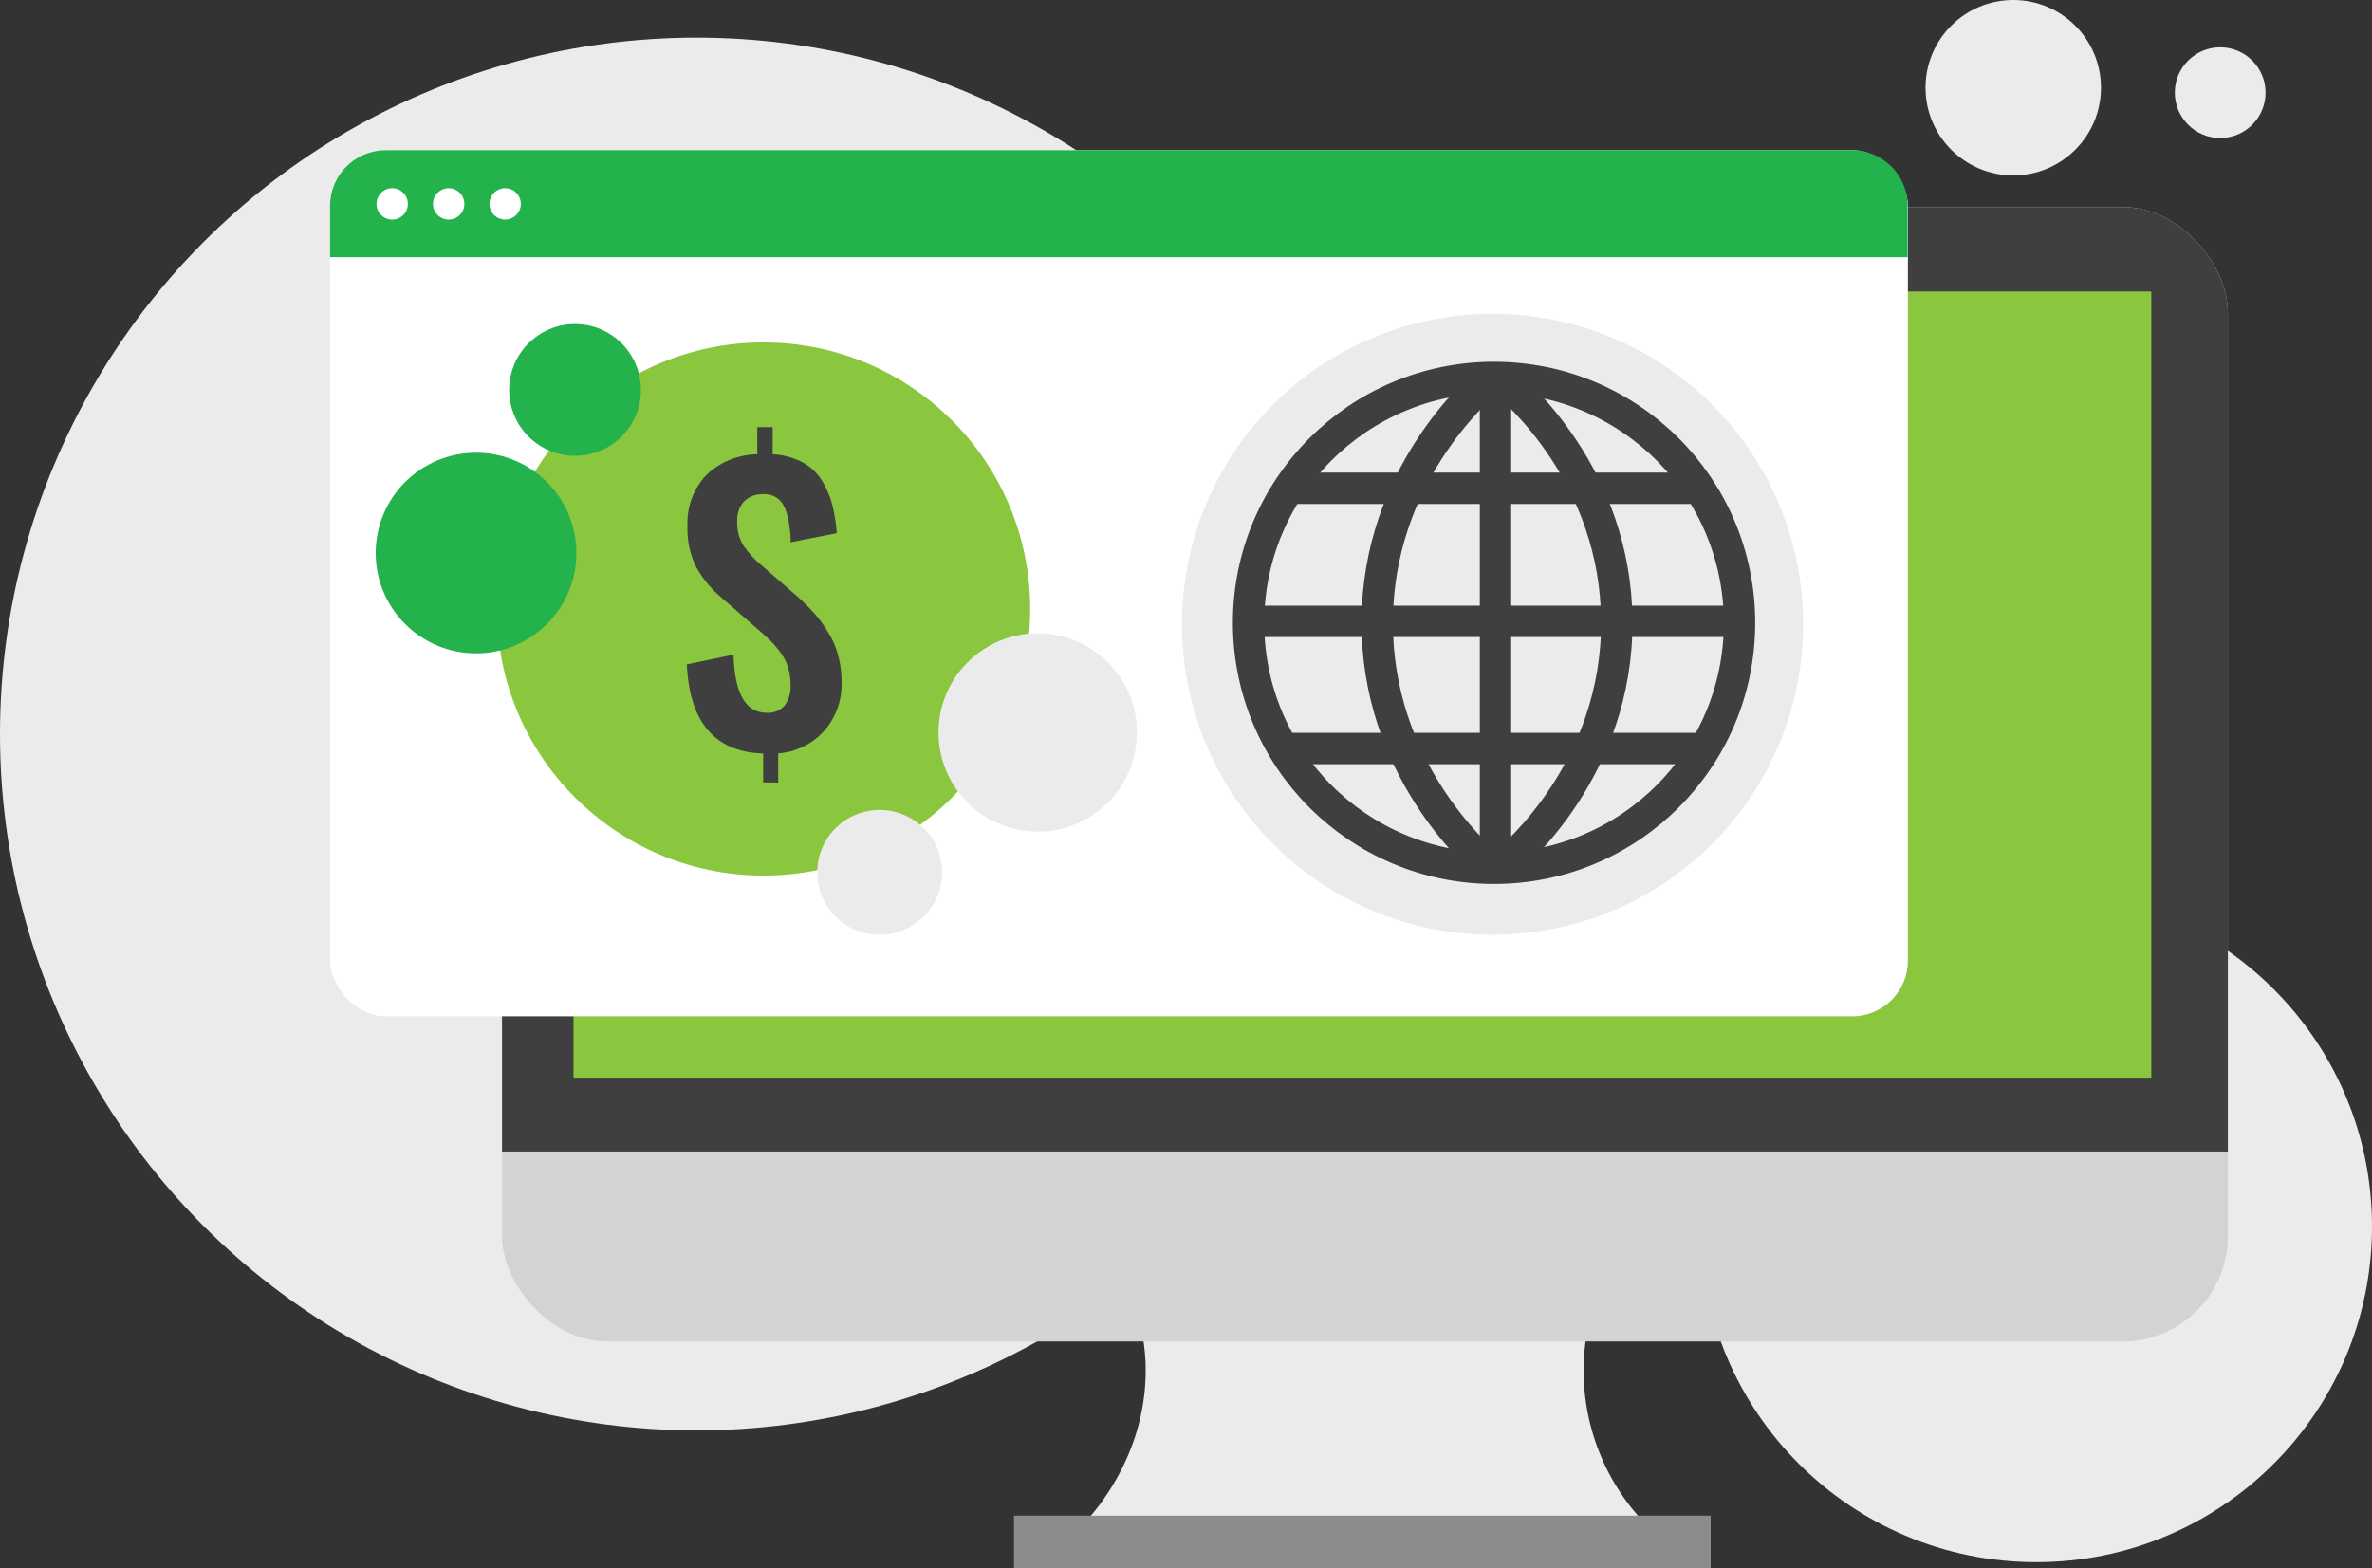 <?xml version="1.0" encoding="UTF-8"?> <svg xmlns="http://www.w3.org/2000/svg" viewBox="0 0 378 250"><rect x="0" y="0" width="378" height="250" fill="#333333" stroke="none"/><defs><style>.cls-1{fill:#ebebeb;}.cls-2{fill:#8c8c8c;}.cls-3{fill:#d3d3d3;}.cls-4{fill:#3f3f3f;}.cls-5{fill:#8bc63f;}.cls-6{fill:#fff;}.cls-7{fill:#24b24c;}.cls-8{fill:none;stroke:#3f3f3f;stroke-miterlimit:10;stroke-width:5px;}</style></defs><title>save-money-by-purchasing-expired-domains</title><g id="Layer_11" data-name="Layer 11"><circle class="cls-1" cx="111" cy="117" r="111"></circle><circle class="cls-1" cx="324.5" cy="195.5" r="53.5"></circle><circle class="cls-1" cx="320.83" cy="13.98" r="13.98"></circle><circle class="cls-1" cx="353.81" cy="14.77" r="7.23"></circle></g><g id="Layer_1" data-name="Layer 1"><path class="cls-1" d="M315.58,361.27H225.33c1.74-1.79,10.88-11.58,10.21-26.4a36.26,36.26,0,0,0-10.21-23.22h90.25a35.25,35.25,0,0,0,0,49.62Z" transform="translate(-53 -118)"></path><rect class="cls-2" x="161.59" y="241.59" width="111.02" height="8.41"></rect><rect class="cls-3" x="80" y="33" width="275.03" height="180.83" rx="16.82"></rect><rect class="cls-4" x="80" y="56.55" width="275.03" height="127"></rect><rect class="cls-4" x="80" y="33" width="275.03" height="88.31" rx="16.82"></rect><rect class="cls-5" x="91.39" y="46.46" width="251.44" height="125.32"></rect><rect class="cls-6" x="52.6" y="23.94" width="251.44" height="138.06" rx="8.88"></rect><path class="cls-7" d="M61.48,23.94H295.16A8.88,8.88,0,0,1,304,32.83V41a0,0,0,0,1,0,0H52.6a0,0,0,0,1,0,0V32.83a8.88,8.88,0,0,1,8.88-8.88Z"></path><circle class="cls-6" cx="62.5" cy="32.5" r="2.5"></circle><circle class="cls-6" cx="71.5" cy="32.5" r="2.5"></circle><circle class="cls-6" cx="80.5" cy="32.5" r="2.5"></circle></g><g id="Layer_7" data-name="Layer 7"><circle class="cls-1" cx="237.85" cy="99.51" r="49.49"></circle><circle class="cls-8" cx="238.09" cy="99.28" r="39.12"></circle><line class="cls-8" x1="238.32" y1="60.39" x2="238.32" y2="138.16"></line><line class="cls-8" x1="204.39" y1="77.83" x2="271.32" y2="77.83"></line><line class="cls-8" x1="276.5" y1="99.04" x2="199.2" y2="99.04"></line><line class="cls-8" x1="203.92" y1="119.31" x2="270.84" y2="119.31"></line><path class="cls-8" d="M292.27,178.39c2.21,1.82,18.27,15.5,18.38,38.65.11,23.43-16.21,37.33-18.38,39.12" transform="translate(-53 -118)"></path><path class="cls-8" d="M290.38,178.39c-2.3,2-17.8,15.72-17.91,38.65-.11,23.21,15.65,37.18,17.91,39.12" transform="translate(-53 -118)"></path></g><g id="Layer_12" data-name="Layer 12"><circle class="cls-5" cx="121.68" cy="97.07" r="42.49"></circle><path class="cls-4" d="M174.62,242.7v-4.59q-11.55-.39-12.16-14.21l7.43-1.55q.26,9.26,5.29,9.26a3.42,3.42,0,0,0,2.87-1.18,5,5,0,0,0,.93-3.18,10.17,10.17,0,0,0-.34-2.7,7.69,7.69,0,0,0-1.08-2.28,15,15,0,0,0-1.51-1.86c-.51-.53-1.19-1.16-2.05-1.91l-6.11-5.32a17.13,17.13,0,0,1-4-4.91,13.65,13.65,0,0,1-1.33-6.38,11.1,11.1,0,0,1,3-8.17,12,12,0,0,1,8.12-3.31v-4.33h2.45v4.33a11.42,11.42,0,0,1,4.71,1.26,8,8,0,0,1,3.08,2.85,14.36,14.36,0,0,1,1.68,3.83,25.48,25.48,0,0,1,.74,4.64L179,204.43c0-.94-.09-1.76-.18-2.45a13.39,13.39,0,0,0-.43-2.11,5.58,5.58,0,0,0-.79-1.73,3.34,3.34,0,0,0-1.3-1.06,3.84,3.84,0,0,0-1.94-.31,4,4,0,0,0-2.88,1.25,4.46,4.46,0,0,0-1,3.06,7,7,0,0,0,.87,3.68,14.52,14.52,0,0,0,2.76,3.13l6.08,5.29a35.09,35.09,0,0,1,2.66,2.67,21.13,21.13,0,0,1,2.16,3,13.1,13.1,0,0,1,1.56,3.65,16.16,16.16,0,0,1,.54,4.22,11.23,11.23,0,0,1-2.76,7.77,11,11,0,0,1-7.34,3.6v4.65Z" transform="translate(-53 -118)"></path><circle class="cls-7" cx="91.64" cy="62.15" r="10.5"></circle><circle class="cls-7" cx="75.86" cy="88.15" r="15.99"></circle><circle class="cls-1" cx="165.37" cy="116.75" r="15.81"></circle><circle class="cls-1" cx="140.18" cy="139.05" r="9.95"></circle></g></svg> 